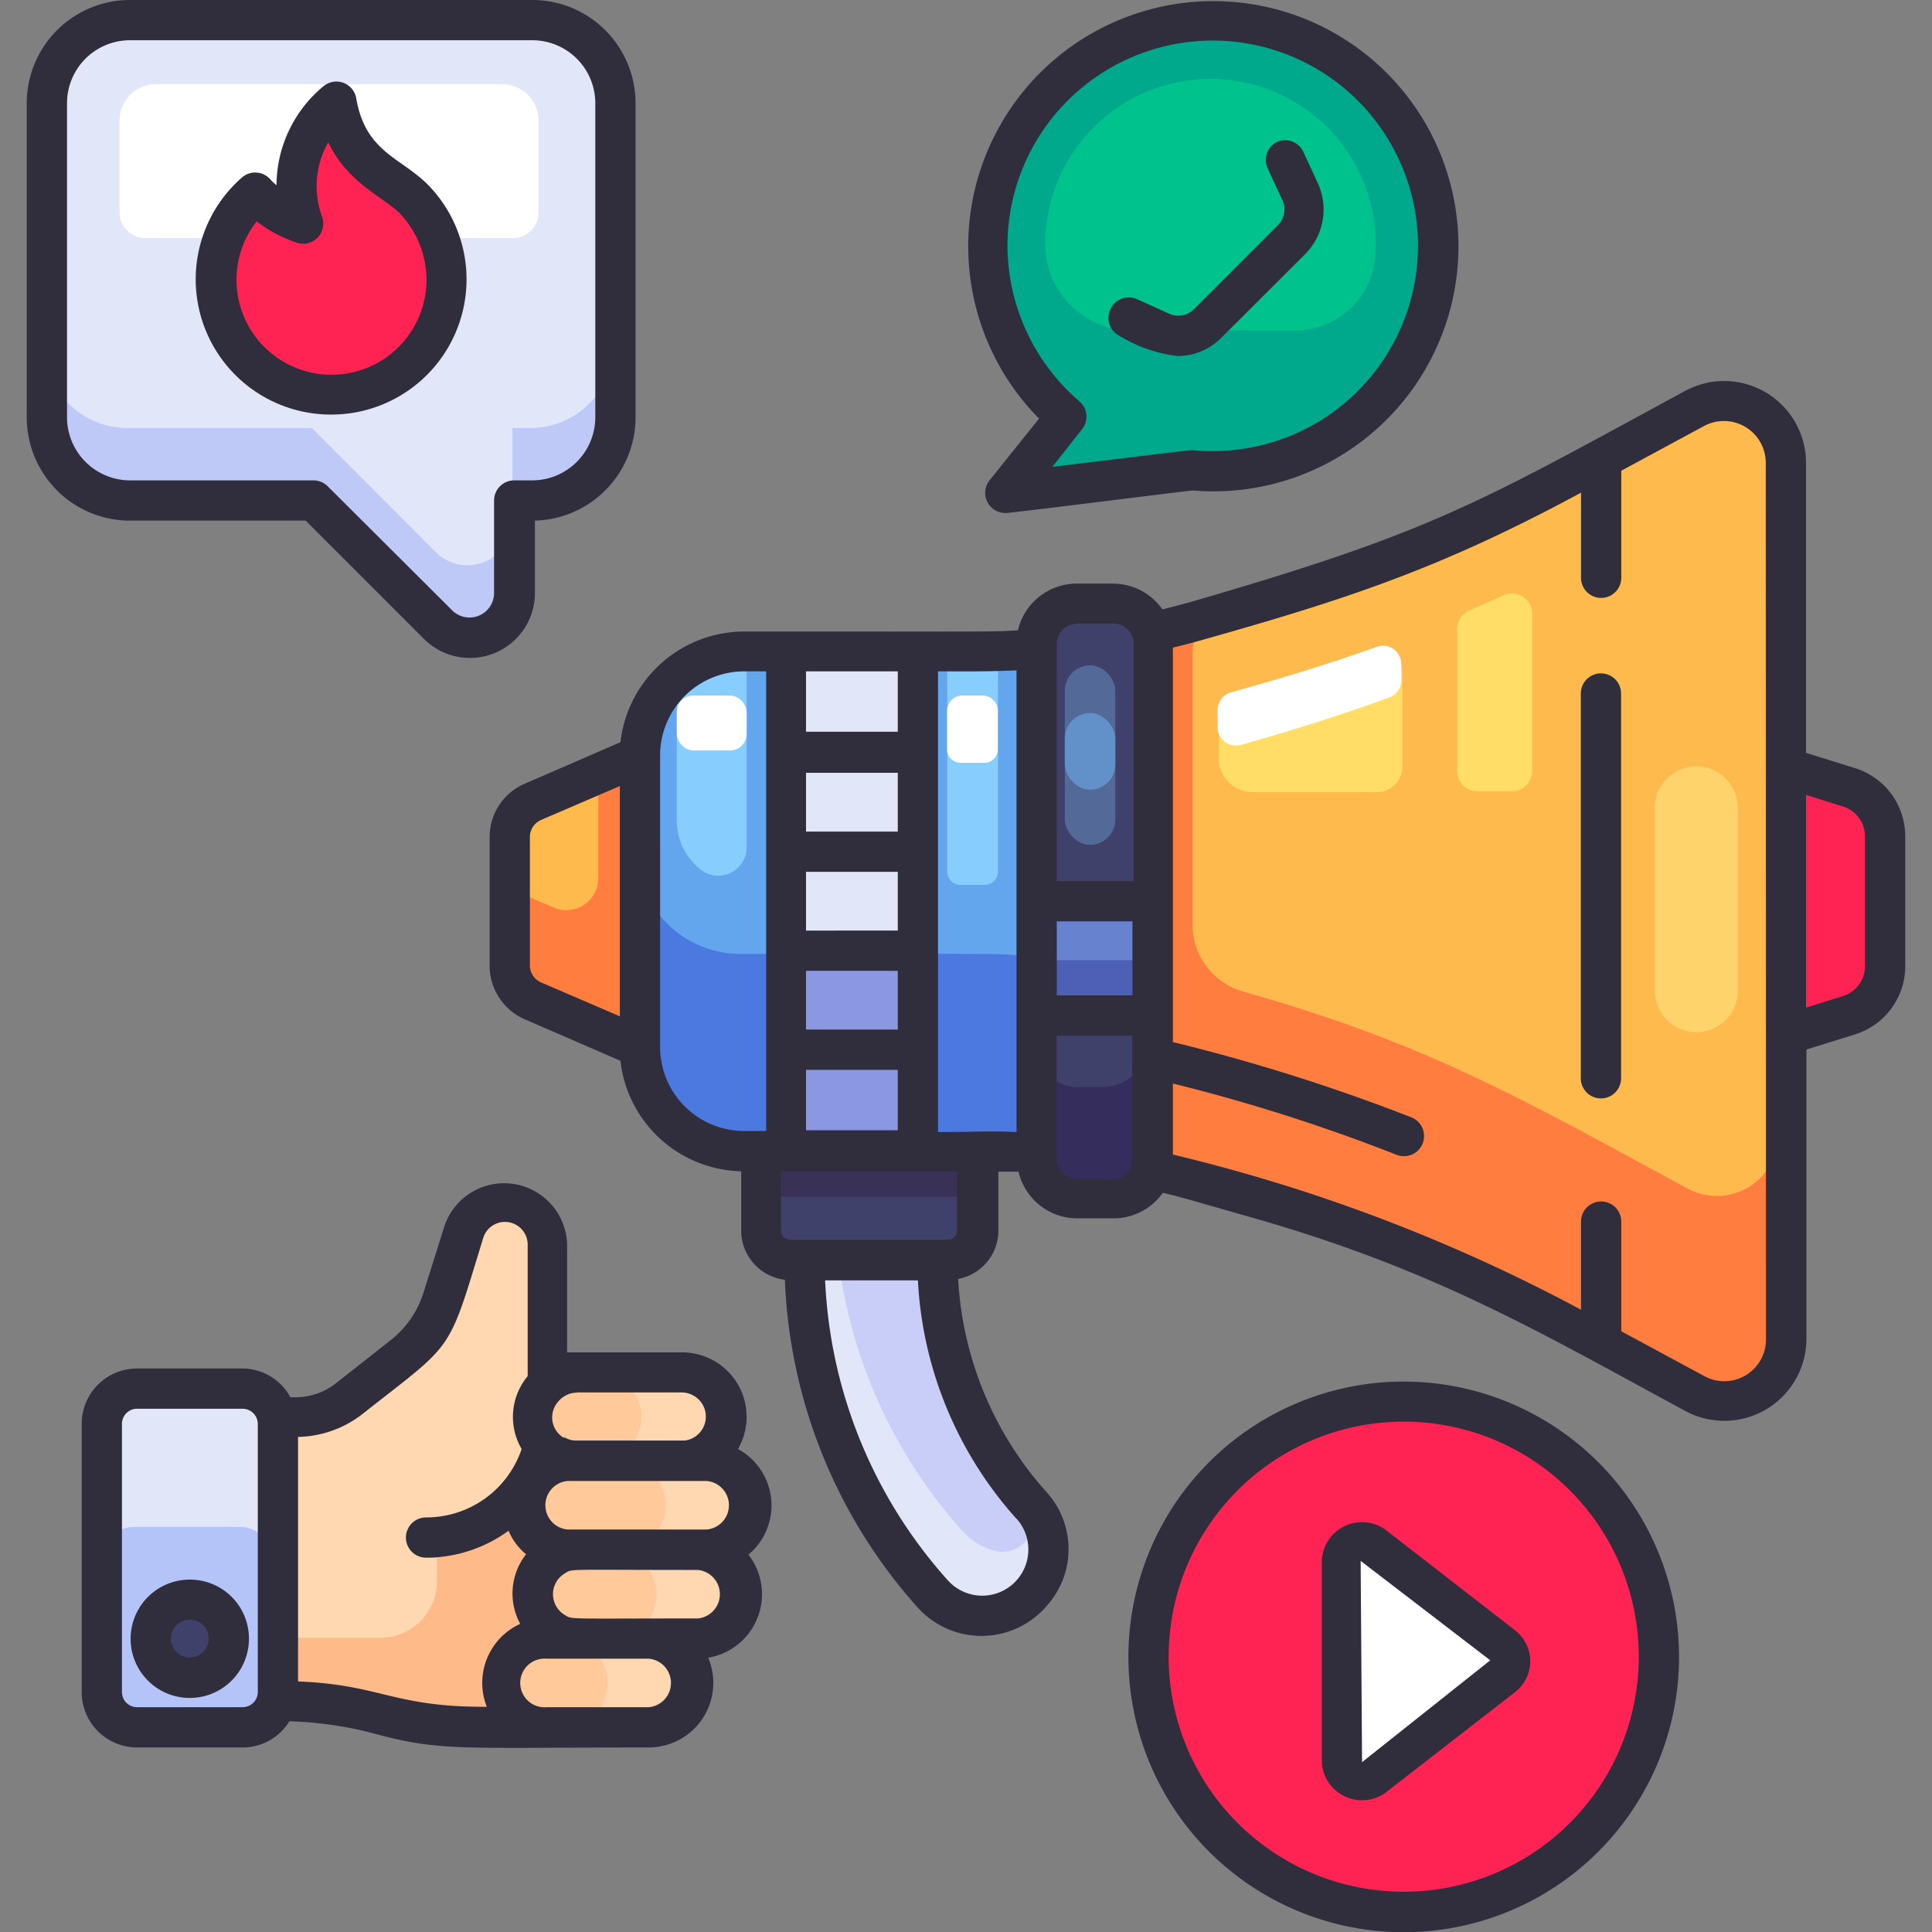 <svg id="SvgjsSvg1155" width="256" height="256" xmlns="http://www.w3.org/2000/svg" version="1.1" xmlns:xlink="http://www.w3.org/1999/xlink" xmlns:svgjs="http://svgjs.com/svgjs"><rect width="100%" height="100%" fill="#808080" stroke="none"/><defs id="SvgjsDefs1156"></defs><g id="SvgjsG1157"><svg xmlns="http://www.w3.org/2000/svg" viewBox="0 0 96 96" width="256" height="256"><g data-name="Social Media Marketing"><path fill="#ff7d3f" d="M88.37,23V66.4a3.06,3.06,0,0,1-4.51,2.7C76.11,64.91,71.11,62,62.18,59.43c-9.74-2.78-9.57-2.37-25.37-2.37a5.17,5.17,0,0,1-5.18-5.16V37.48a5.18,5.18,0,0,1,5.18-5.17c11.06,0,15.68.4,22.43-1.52C70.88,27.47,73,26.15,83.86,20.28A3.06,3.06,0,0,1,88.37,23Z" class="colorff7d3f svgShape"></path><path fill="#ffba4e" d="M88.37,23V56.36a3.06,3.06,0,0,1-4.51,2.7c-7.75-4.19-12.75-7.13-21.68-9.67l-.4-.12a3.47,3.47,0,0,1-2.53-3.34V32.48a2.26,2.26,0,0,1,1.64-2.17c10-2.84,13.83-5.09,23-10A3.06,3.06,0,0,1,88.37,23Z" class="colorffba4e svgShape"></path><path fill="#ffdd67" d="M68 32.3c-2.46.86-4.57 1.47-6.25 2a1.63 1.63 0 00-1.19 1.57v1.63a1.7 1.7 0 001.64 1.86h6.22a1.26 1.26 0 001.26-1.26V33.48A1.26 1.26 0 0068 32.3zM72.41 31.22v7.1a1 1 0 001 1h1.72a1 1 0 001-1V30.47a1 1 0 00-1.39-.9l-1.7.75A1 1 0 0072.41 31.22z" class="colorffdd67 svgShape"></path><path fill="#ffffff" d="M69.63,33v.8a.92.92,0,0,1-.6.86c-3,1.08-5.44,1.81-7.36,2.35a.92.92,0,0,1-1.17-.88v-.84a.92.92,0,0,1,.68-.89c1.85-.52,4.3-1.21,7.23-2.26A.91.91,0,0,1,69.63,33Z" class="colorfff svgShape"></path><path fill="#64a6ee" d="M51.3,32.19v25c-2-.16-2.2-.12-14.49-.12a5.17,5.17,0,0,1-5.18-5.16V37.48a5.19,5.19,0,0,1,5.18-5.17C50,32.31,49.4,32.34,51.3,32.19Z" class="color64a6ee svgShape"></path><path fill="#87ceff" d="M37.1,32.31a5.17,5.17,0,0,0-3.47,1.1v7.35a3.09,3.09,0,0,0,1.24,2.49A1.41,1.41,0,0,0,37.1,42.1Z" class="color87ceff svgShape"></path><rect width="3.47" height="2.73" x="33.63" y="34.56" fill="#ffffff" rx=".82" class="colorfff svgShape"></rect><path fill="#64a6ee" d="M37.62,43.92h0Z" class="color64a6ee svgShape"></path><path fill="#4b79df" d="M51.3,47.52v9.66c-2-.16-2.2-.12-14.49-.12a5.17,5.17,0,0,1-5.18-5.16V42.24a5.17,5.17,0,0,0,5.18,5.16C50,47.4,49.4,47.36,51.3,47.52Z" class="color4b79df svgShape"></path><rect width="5.74" height="29.48" x="51.29" y="29.95" fill="#352d5b" rx="2.25" class="color352d5b svgShape"></rect><rect width="5.74" height="24.07" x="51.29" y="29.95" fill="#3f416a" rx="2.25" class="color3f416a svgShape"></rect><rect width="2.51" height="8.92" x="52.91" y="33.06" fill="#536997" rx="1.26" class="color536997 svgShape"></rect><rect width="2.51" height="3.81" x="52.91" y="35.43" fill="#6291c9" rx="1.26" class="color6291c9 svgShape"></rect><rect width="6.53" height="24.75" x="38.87" y="32.31" fill="#8c97e4" class="color8c97e4 svgShape"></rect><rect width="6.53" height="15.21" x="38.87" y="32.31" fill="#e1e7f8" class="colore1e7f8 svgShape"></rect><path fill="#ff7d3f" d="M31.63,37.48V51.9l-5.27-2.29a1.85,1.85,0,0,1-1.15-1.73V41.49a1.87,1.87,0,0,1,1.15-1.73Z" class="colorff7d3f svgShape"></path><path fill="#ffba4e" d="M29.73,38.3l-3.37,1.46a1.87,1.87,0,0,0-1.15,1.73v1.38a1.87,1.87,0,0,0,1.15,1.73l1.14.49a1.59,1.59,0,0,0,2.23-1.46Z" class="colorffba4e svgShape"></path><rect width="5.74" height="5.66" x="51.29" y="44.69" fill="#4e5fb6" class="color4e5fb6 svgShape"></rect><rect width="5.74" height="3.02" x="51.29" y="44.69" fill="#6782cf" class="color6782cf svgShape"></rect><path fill="#ff2353" d="M91.48,50.33l-3.11,1V38.07l3.11,1a2.56,2.56,0,0,1,1.8,2.45v6.4A2.55,2.55,0,0,1,91.48,50.33Z" class="colorff2353 svgShape"></path><path fill="#3f416a" d="M37.63,57.06H48.35a0,0,0,0,1,0,0V61a1.46,1.46,0,0,1-1.46,1.46H39.09A1.46,1.46,0,0,1,37.63,61V57.06A0,0,0,0,1,37.63,57.06Z" class="color3f416a svgShape"></path><rect width="10.72" height="2.41" x="37.63" y="57.06" fill="#3a3256" class="color3a3256 svgShape"></rect><path fill="#4e5fb6" d="M51.86,76.72A3.3,3.3,0,0,1,46.17,79,24.83,24.83,0,0,1,39.8,62.46l6.57,0A18.21,18.21,0,0,0,51,74.6,3.27,3.27,0,0,1,51.86,76.72Z" class="color4e5fb6 svgShape"></path><path fill="#e1e7f8" d="M51.86,76.72A3.3,3.3,0,0,1,46.17,79,24.83,24.83,0,0,1,39.8,62.46l6.57,0A18.21,18.21,0,0,0,51,74.6,3.27,3.27,0,0,1,51.86,76.72Z" class="colore1e7f8 svgShape"></path><path fill="#c8cef8" d="M49.51,77.08a3.26,3.26,0,0,1-1.68-1,24.83,24.83,0,0,1-6.19-13.65h4.73A18.21,18.21,0,0,0,51,74.6,1.54,1.54,0,0,1,49.51,77.08Z" class="colorc8cef8 svgShape"></path><path fill="#ffd36c" d="M84.29,51.29a2.06,2.06,0,0,1-2.06-2.06V40.14a2.06,2.06,0,1,1,4.12,0v9.09A2.06,2.06,0,0,1,84.29,51.29Z" class="colorffd36c svgShape"></path><path fill="#87ceff" d="M47.06,32.31h2.53a0,0,0,0,1,0,0v11a.66.66,0,0,1-.66.66h-1.2a.66.66,0,0,1-.66-.66v-11A0,0,0,0,1,47.06,32.31Z" class="color87ceff svgShape"></path><path fill="#ffffff" d="M47.82,34.56h1a.76.76,0,0,1,.76.76v1.92a.66.66,0,0,1-.66.66h-1.2a.66.66,0,0,1-.66-.66V35.31A.76.76,0,0,1,47.82,34.56Z" class="colorfff svgShape"></path><circle cx="69.63" cy="82.33" r="12.67" fill="#ff2353" class="colorff2353 svgShape"></circle><path fill="#ffffff" d="M66.56,87.55v-10a1,1,0,0,1,1.54-.76l6.44,5a1,1,0,0,1,0,1.51l-6.44,5A1,1,0,0,1,66.56,87.55Z" class="colorfff svgShape"></path><path fill="#00a98c" d="M71.35,12.22A11.19,11.19,0,0,1,59.06,23.36l-9.23,1.13,3-3.8a11.21,11.21,0,1,1,18.53-8.47Z" class="color00a98c svgShape"></path><path fill="#00c28c" d="M68.34,12.69a8.21,8.21,0,1,0-16.4-.43,4.29,4.29,0,0,0,4.35,4.16h8.07A4,4,0,0,0,68.34,12.69Z" class="color00c28c svgShape"></path><path fill="#ffd8b2" d="M29.55,70.4H27.07V61.88a2.14,2.14,0,0,0-4.18-.62l-1,3.18a5.91,5.91,0,0,1-2,2.93l-2.68,2.11a4.25,4.25,0,0,1-2.65.92H8.75V84.52c4.65,0,6.71-.16,9.62.56,3.64.9,4,.75,11.18.75Z" class="colorffd8b2 svgShape"></path><path fill="#ffba8a" d="M23.22,75a5.06,5.06,0,0,1-1.51.36v3.21a2.81,2.81,0,0,1-2.81,2.81H8.75v3.1c6.2,0,6.75-.16,10.35.74,3,.74,4.63.57,11.73.57a2,2,0,0,0,2-1.61A1.94,1.94,0,0,0,31,82a2,2,0,0,0,2-1.61,2,2,0,0,0-1.92-2.25h2.25A1.93,1.93,0,0,0,35,75Z" class="colorffba8a svgShape"></path><path fill="#ffba8a" d="M28.36,70.4a7,7,0,0,1-6.65,7,1,1,0,1,1-.38-2,5,5,0,0,0,5-5,1,1,0,0,1,2,0Z" class="colorffba8a svgShape"></path><path fill="#ffd8b2" d="M34.31,83.63a2.2,2.2,0,0,1-2.19,2.2H27.05a2.21,2.21,0,0,1,0-4.41h5.07A2.19,2.19,0,0,1,34.31,83.63Z" class="colorffd8b2 svgShape"></path><path fill="#ffd8b2" d="M36.75 79.22a2.2 2.2 0 01-2.2 2.2h-6a2.21 2.21 0 010-4.41h6A2.22 2.22 0 0136.75 79.22zM36 70.4a2.2 2.2 0 01-2.2 2.2H28.55a2.2 2.2 0 010-4.4h5.24A2.21 2.21 0 0136 70.4z" class="colorffd8b2 svgShape"></path><path fill="#ffd8b2" d="M37.2,74.81A2.2,2.2,0,0,1,35,77H28.08a2.21,2.21,0,0,1,0-4.41H35A2.22,2.22,0,0,1,37.2,74.81Z" class="colorffd8b2 svgShape"></path><path fill="#ffc999" d="M30.19 83.63A2.2 2.2 0 0128 85.83h-.95a2.21 2.21 0 010-4.41H28A2.21 2.21 0 0130.19 83.63zM32.62 79.22a2.2 2.2 0 01-2.2 2.2H28.55a2.21 2.21 0 010-4.41h1.87A2.22 2.22 0 0132.62 79.22zM31.87 70.4a2.21 2.21 0 01-2.22 2.2h-1.1a2.2 2.2 0 010-4.4h1.1A2.21 2.21 0 0131.87 70.4z" class="colorffc999 svgShape"></path><path fill="#ffc999" d="M33.08,74.81A2.2,2.2,0,0,1,30.87,77H28.08a2.21,2.21,0,0,1,0-4.41h2.79A2.22,2.22,0,0,1,33.08,74.81Z" class="colorffc999 svgShape"></path><rect width="8.75" height="16.84" x="4.94" y="68.99" fill="#e1e7f8" rx="1.75" class="colore1e7f8 svgShape"></rect><rect width="8.75" height="9.96" x="4.94" y="75.87" fill="#b4c4f8" rx="1.75" class="colorb4c4f8 svgShape"></rect><circle cx="9.31" cy="81.42" r="1.93" fill="#3f416a" class="color3f416a svgShape"></circle><path fill="#e1e7f8" d="M15.49,24.87,21.65,31a2.24,2.24,0,0,0,3.82-1.58V24.87h.89a4.13,4.13,0,0,0,4.13-4.13V5.13A4.13,4.13,0,0,0,26.36,1h-20A4.13,4.13,0,0,0,2.21,5.13V20.74a4.13,4.13,0,0,0,4.13,4.13Z" class="colore1e7f8 svgShape"></path><path fill="#ffffff" d="M26.76,10.54V6a1.81,1.81,0,0,0-1.82-1.82H7.76A1.81,1.81,0,0,0,5.94,6v4.55a1.28,1.28,0,0,0,1.28,1.28H25.49A1.27,1.27,0,0,0,26.76,10.54Z" class="colorfff svgShape"></path><path fill="#bec9f8" d="M25.46 25.85v3.6A2.23 2.23 0 0121.65 31L15.5 24.87H6.35a4.13 4.13 0 01-4.14-4.13v-3.6a4.13 4.13 0 004.14 4.13H15.5l6.15 6.16A2.23 2.23 0 0025.46 25.85zM30.49 17.14v3.6a4.14 4.14 0 01-4.12 4.13h-.91v-3.6h.91A4.14 4.14 0 0030.49 17.14z" class="colorbec9f8 svgShape"></path><path fill="#ff2353" d="M16.35,19.6a5.72,5.72,0,0,1-3.77-10,5.67,5.67,0,0,0,2.35,1.51,5.45,5.45,0,0,1,1.67-6c.54,3.19,2.72,3.64,3.93,4.93A5.72,5.72,0,0,1,16.35,19.6Z" class="colorff2353 svgShape"></path><path fill="#302d3d" d="M79.55,33.46a1,1,0,0,0-1,1V53.58a1,1,0,0,0,2,0V34.46A1,1,0,0,0,79.55,33.46Z" class="color302d3d svgShape"></path><path fill="#302d3d" d="M92.15,38.16l-2.41-.75V23a4.07,4.07,0,0,0-6-3.58c-10.39,5.64-12.54,7-24.5,10.47-.49.14-1,.27-1.48.39A3,3,0,0,0,55.31,29H53.49a3,3,0,0,0-2.91,2.32c-1.35.08-.66.06-13.6.06a6.2,6.2,0,0,0-6.15,5.5l-4.75,2.06a2.88,2.88,0,0,0-1.75,2.65V48a2.9,2.9,0,0,0,1.75,2.65l4.75,2.06a6.18,6.18,0,0,0,6,5.49v3A2.46,2.46,0,0,0,39,63.59,25.93,25.93,0,0,0,45.62,79.9a4.27,4.27,0,0,0,6.44-.16l.06-.07A4.21,4.21,0,0,0,52,74.14a17.27,17.27,0,0,1-4.39-10.59,2.45,2.45,0,0,0,2-2.41V58.22l1,0a3,3,0,0,0,2.91,2.32h1.82a3,3,0,0,0,2.44-1.27c1,.23,1.6.43,4.43,1.23,9.07,2.58,14.32,5.71,21.55,9.62a4.08,4.08,0,0,0,6-3.58V52.15l2.41-.75A3.55,3.55,0,0,0,94.67,48V41.57A3.55,3.55,0,0,0,92.15,38.16ZM52.51,45.78h3.76v3.68H52.51Zm1-14.8h1.82a1,1,0,0,1,1,1V43.78H52.51V32A1,1,0,0,1,53.49,31Zm-3,2.33V56.25c-1.36-.06-1.89,0-3.9,0V33.36C48.49,33.36,49.1,33.37,50.51,33.31Zm-5.9,12.93H40.05V43.32h4.56Zm-4.56,2h4.56v2.92H40.05Zm4.56-6.92H40.05V38.4h4.56ZM40.05,53.16h4.56v3H40.05Zm4.56-19.8v3H40.05v-3ZM26.33,48V41.57a.93.93,0,0,1,.54-.82l3.93-1.69V50.5l-3.93-1.69A.93.93,0,0,1,26.33,48Zm6.47,4V37.54A4.18,4.18,0,0,1,37,33.36h1.07V56.2H37A4.18,4.18,0,0,1,32.8,52Zm6,9.12V58.2h8.75v2.94a.44.44,0,0,1-.45.46H39.26A.44.44,0,0,1,38.81,61.14Zm11.7,14.33a2.29,2.29,0,0,1-3.39,3.09A23.89,23.89,0,0,1,41,63.62l4.61,0A19.21,19.21,0,0,0,50.51,75.47Zm3-16.89a1,1,0,0,1-1-1V51.46h3.76v6.16a1,1,0,0,1-1,1Zm34.25,8a2.07,2.07,0,0,1-3.06,1.82l-4.13-2.23V60.7a1,1,0,0,0-2,0v4.38a84.29,84.29,0,0,0-20.28-7.71V53.84a88.25,88.25,0,0,1,11.11,3.54,1,1,0,1,0,.74-1.86,93.75,93.75,0,0,0-11.85-3.74V32.18c.5-.12,1-.25,1.49-.39,7.09-2,11.8-3.53,18.79-7.31v4.23a1,1,0,0,0,2,0V23.39l4.13-2.23A2.08,2.08,0,0,1,87.74,23ZM92.67,48a1.55,1.55,0,0,1-1.11,1.5l-1.82.57V39.5l1.82.57a1.55,1.55,0,0,1,1.11,1.5Z" class="color302d3d svgShape"></path><path fill="#302d3d" d="M69.75,68.65A13.68,13.68,0,1,0,83.43,82.33,13.69,13.69,0,0,0,69.75,68.65Zm0,25.35A11.68,11.68,0,1,1,81.43,82.33,11.68,11.68,0,0,1,69.75,94Z" class="color302d3d svgShape"></path><path fill="#302d3d" d="M75.27 81l-6.44-5a2 2 0 00-3.15 1.54v10a2 2 0 003.15 1.55l6.44-5A1.94 1.94 0 0075.27 81zm-7.59 6.56c-1.29 0-1.37 0 0 0l-.07-10 6.44 4.94zM49.17 23.87A1 1 0 0050 25.49c.24 0 7.48-.91 9.24-1.12a12.18 12.18 0 10-7.61-3.57zm.89-11.66a10.2 10.2 0 119.23 10.16c-.17 0 .45-.08-7 .83l1.49-1.89a1 1 0 00-.15-1.37A10.25 10.25 0 0150.06 12.21z" class="color302d3d svgShape"></path><path fill="#302d3d" d="M55.63 16.69a7.16 7.16 0 002.87 1 3.06 3.06 0 002.18-.9l4.19-4.18a3.14 3.14 0 00.63-3.47l-.73-1.58a1 1 0 00-1.33-.5A1 1 0 0063 8.38c.2.45.06.14.73 1.58a1.1 1.1 0 01-.23 1.23l-4.18 4.18a1.09 1.09 0 01-1.22.22l-1.59-.72a1 1 0 00-1.33.49A1 1 0 0055.63 16.69zM36.67 72a3.2 3.2 0 00-2.77-4.8c-5.61 0-5.41 0-5.72 0V61.88A3.13 3.13 0 0022.06 61l-1 3.18a4.86 4.86 0 01-1.67 2.43l-2.68 2.11a3.25 3.25 0 01-2 .71h-.28A2.73 2.73 0 0012.06 68H6.81a2.75 2.75 0 00-2.75 2.75V84.08a2.75 2.75 0 002.75 2.75h5.25a2.72 2.72 0 002.32-1.3 18.58 18.58 0 013.87.52c3.66 1 4.15.78 14 .78a3.21 3.21 0 002.94-4.46 3.2 3.2 0 002-5.12A3.19 3.19 0 0036.67 72zM28.2 76a1.21 1.21 0 010-2.41h6.92a1.21 1.21 0 010 2.41zm.47-6.81H33.9a1.22 1.22 0 011 .58 1.2 1.2 0 01-.87 1.81c-.1 0 0 0-5.39 0a1.08 1.08 0 01-.57-.15h0l-.08 0a1.18 1.18 0 01-.24-1.8h0A1.21 1.21 0 0128.67 69.2zM6.81 84.83a.75.75 0 01-.75-.75V70.74A.75.75 0 016.81 70h5.25a.76.76 0 01.75.75V84.08a.76.76 0 01-.75.75zm8-1.28V71.4A5.38 5.38 0 0018 70.27c4.63-3.65 4.22-2.91 6-8.72a1.13 1.13 0 012.22.33v6.5A3.16 3.16 0 0025.92 72h0a5 5 0 01-4.75 3.4 1 1 0 000 2 6.94 6.94 0 004.1-1.34 3 3 0 00.87 1.17 3.16 3.16 0 00-.29 3.46 3.22 3.22 0 00-1.66 4.12C19.52 84.83 18.94 83.71 14.81 83.55zm12.36 1.28a1.21 1.21 0 110-2.41h5.07a1.21 1.21 0 010 2.41zm7.5-4.41c-6.56 0-6.23.06-6.6-.17h0a1.2 1.2 0 010-2.07h0c.38-.24 0-.17 6.6-.17a1.21 1.21 0 010 2.41z" class="color302d3d svgShape"></path><path fill="#302d3d" d="M9.43 78.49a2.94 2.94 0 102.94 2.93A2.93 2.93 0 009.43 78.49zm0 3.87a.94.94 0 11.94-.94A.94.94 0 019.43 82.36zM15.19 25.87l5.87 5.87a3.23 3.23 0 005.52-2.29V25.87a5.14 5.14 0 005-5.13V5.13A5.13 5.13 0 0026.49 0h-20A5.13 5.13 0 001.33 5.13V20.74a5.13 5.13 0 005.13 5.13zM3.33 20.74V5.13A3.13 3.13 0 016.46 2h20a3.13 3.13 0 013.12 3.13V20.74a3.14 3.14 0 01-3.12 3.13h-.91a1 1 0 00-1 1v4.58a1.22 1.22 0 01-2.09.87l-6.18-6.16a1 1 0 00-.69-.29H6.46A3.14 3.14 0 013.33 20.74z" class="color302d3d svgShape"></path><path fill="#302d3d" d="M16.46,20.6A6.72,6.72,0,0,0,21.37,9.29C20,7.83,18.17,7.63,17.7,4.88a1,1,0,0,0-1.62-.6A6.41,6.41,0,0,0,13.74,9.2a2.16,2.16,0,0,1-.31-.29A1,1,0,0,0,12,8.84,6.72,6.72,0,0,0,16.46,20.6ZM12.75,11a6.81,6.81,0,0,0,2,1.06A1,1,0,0,0,16,10.76a4.41,4.41,0,0,1,.31-3.69c1,2.09,2.8,2.73,3.61,3.59a4.8,4.8,0,0,1,1.26,3.58A4.72,4.72,0,1,1,12.75,11Z" class="color302d3d svgShape"></path></g></svg></g></svg>